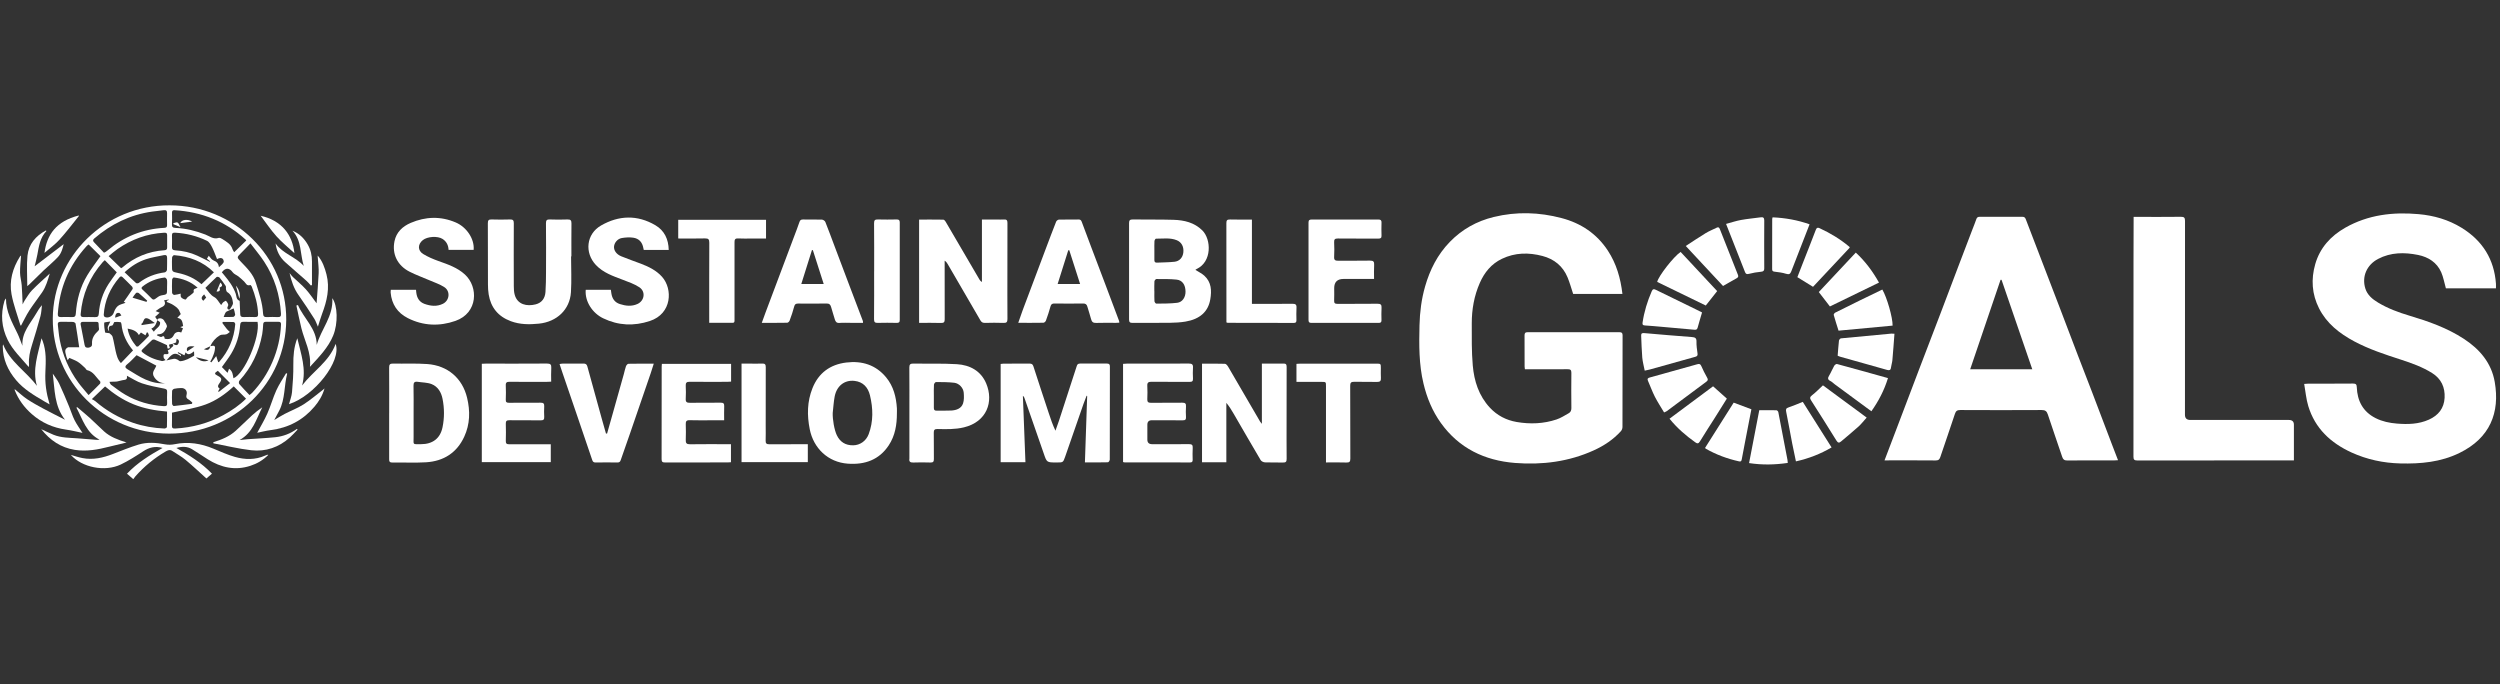 <svg width="515" height="141" viewBox="0 0 515 141" fill="none" xmlns="http://www.w3.org/2000/svg">
<rect x="0" y="0" width="515" height="141" fill="#333333" stroke="none"/>
<g clip-path="url(#clip0_2805_3754)">
<path d="M314.13 76.076C314.102 75.829 314.068 75.675 314.068 75.521C314.068 73.374 314.074 71.228 314.057 69.081C314.057 68.615 314.209 68.433 314.696 68.433C321.002 68.444 327.302 68.444 333.607 68.433C334.084 68.433 334.252 68.593 334.252 69.07C334.241 75.373 334.252 81.676 334.229 87.978C334.229 88.264 334.095 88.615 333.899 88.829C332.346 90.542 330.446 91.805 328.339 92.766C323.176 95.115 317.7 95.807 312.101 95.368C305.807 94.874 300.549 92.321 296.839 87.16C295.062 84.69 293.935 81.939 293.235 79.002C292.287 75.049 292.321 71.041 292.416 67.022C292.484 64.294 292.82 61.609 293.577 58.985C294.557 55.565 296.132 52.446 298.66 49.838C301.166 47.258 304.192 45.556 307.712 44.7C312.392 43.558 317.061 43.706 321.686 44.925C325.699 45.979 328.944 48.164 331.214 51.623C332.985 54.324 333.843 57.321 334.218 60.544H324.068C323.687 59.402 323.373 58.238 322.913 57.129C321.949 54.829 320.183 53.368 317.734 52.726C314.898 51.985 312.101 52.023 309.411 53.308C307.208 54.357 305.79 56.125 304.843 58.277C303.671 60.934 303.184 63.739 303.184 66.611C303.184 69.504 303.139 72.414 303.391 75.296C303.671 78.491 304.624 81.511 306.911 83.976C308.407 85.585 310.274 86.556 312.437 86.93C315.212 87.407 317.981 87.303 320.66 86.403C321.545 86.106 322.353 85.574 323.176 85.112C323.558 84.898 323.703 84.541 323.703 84.075C323.681 81.654 323.67 79.233 323.703 76.811C323.715 76.18 323.479 76.054 322.891 76.059C320.251 76.087 317.616 76.07 314.976 76.07C314.724 76.07 314.472 76.07 314.141 76.07L314.13 76.076Z" fill="white"/>
<path d="M514.171 59.397H503.853C503.522 58.233 503.337 57.097 502.883 56.07C501.992 54.061 500.237 52.946 498.124 52.518C495.316 51.952 492.508 51.958 489.879 53.341C487.548 54.571 486.5 56.976 487.256 59.424C487.671 60.77 488.708 61.626 489.879 62.329C491.875 63.531 494.05 64.344 496.28 65.008C500.232 66.183 504.099 67.544 507.563 69.806C510.859 71.958 513.241 74.797 513.914 78.673C515.018 85.008 512.944 90.235 506.638 93.315C502.799 95.192 498.668 95.577 494.448 95.467C490.956 95.379 487.609 94.665 484.437 93.222C480.099 91.245 476.887 88.226 475.503 83.647C475.066 82.203 474.942 80.671 474.662 79.09C475.099 79.063 475.329 79.03 475.553 79.03C478.613 79.03 481.668 79.041 484.728 79.013C485.311 79.013 485.474 79.189 485.496 79.743C485.608 82.56 486.735 84.811 489.397 86.145C490.765 86.831 492.25 87.138 493.769 87.259C496.017 87.441 498.242 87.391 500.35 86.447C502.323 85.563 503.472 84.086 503.589 81.956C503.701 79.804 502.911 78.03 500.994 76.834C499.016 75.598 496.83 74.813 494.621 74.094C491.326 73.029 488.03 71.953 484.975 70.322C481.943 68.703 479.297 66.633 477.728 63.531C476.243 60.605 476.046 57.519 476.943 54.401C477.907 51.052 480.11 48.62 483.142 46.896C487.828 44.244 492.917 43.64 498.214 44.112C501.398 44.392 504.391 45.26 507.098 46.929C511.431 49.597 513.807 53.446 514.166 58.458C514.188 58.749 514.166 59.04 514.166 59.38L514.171 59.397Z" fill="white"/>
<path d="M388.206 94.847C389.187 92.272 390.111 89.845 391.036 87.413C392.454 83.68 393.867 79.941 395.29 76.208C396.826 72.178 398.379 68.154 399.914 64.118C401.108 60.984 402.285 57.843 403.479 54.708C404.421 52.232 405.368 49.762 406.31 47.286C406.579 46.583 406.87 45.886 407.111 45.178C407.229 44.826 407.397 44.661 407.801 44.661C410.743 44.672 413.686 44.672 416.623 44.661C417.032 44.661 417.189 44.837 417.318 45.178C418.108 47.269 418.921 49.356 419.722 51.442C421.269 55.471 422.816 59.496 424.358 63.526C425.58 66.721 426.79 69.927 428.012 73.122C428.993 75.681 429.991 78.228 430.972 80.792C432.339 84.371 433.696 87.962 435.058 91.542C435.461 92.601 435.87 93.661 436.313 94.803C435.966 94.819 435.741 94.841 435.517 94.841C432.294 94.841 429.072 94.825 425.854 94.858C425.243 94.863 424.991 94.644 424.817 94.127C423.836 91.207 422.816 88.302 421.852 85.376C421.634 84.706 421.32 84.459 420.569 84.465C414.992 84.498 409.409 84.492 403.832 84.465C403.182 84.465 402.913 84.651 402.711 85.266C401.742 88.237 400.694 91.179 399.707 94.144C399.539 94.649 399.326 94.858 398.737 94.852C395.492 94.819 392.247 94.836 389.002 94.836H388.206V94.847ZM418.646 76.059C416.516 69.856 414.42 63.745 412.318 57.64C412.251 57.64 412.184 57.64 412.117 57.64C410.037 63.756 407.963 69.872 405.861 76.065H418.646V76.059Z" fill="white"/>
<path d="M34.941 42.3C48.258 42.3 59.031 52.825 58.964 65.891C58.896 78.881 48.303 89.34 34.834 89.323C21.427 89.307 10.772 78.596 10.873 65.584C10.974 52.896 21.606 42.229 34.941 42.3ZM35.507 70.833C35.271 70.888 35.042 70.942 34.834 70.986C34.745 71.299 35.383 71.832 34.515 71.788C34.464 71.502 34.419 71.233 34.397 71.096C33.495 70.69 32.682 70.305 31.852 69.965C31.707 69.905 31.432 69.949 31.326 70.047C30.653 70.673 30.014 71.332 29.352 71.969C29.084 72.227 29.095 72.37 29.397 72.611C30.563 73.539 31.903 74.088 33.36 74.374C33.556 74.412 33.797 74.264 34.105 74.181C33.915 73.945 33.752 73.841 33.73 73.709C33.674 73.391 33.568 72.88 34.083 72.946C34.958 73.056 34.722 72.611 34.554 72.183C34.739 72.084 34.89 72.024 35.014 71.925C35.154 71.81 35.255 71.64 35.4 71.535C35.714 71.327 35.815 71.113 35.507 70.827C35.596 70.849 35.703 70.855 35.776 70.898C36.123 71.129 36.51 71.222 36.729 70.816C36.925 70.443 36.975 69.987 36.37 69.789C36.336 70.091 36.303 70.393 36.28 70.547C35.933 70.679 35.72 70.756 35.512 70.833H35.507ZM43.303 71.316C44.256 71.096 44.413 71.217 44.234 72.222C44.144 72.732 43.925 73.221 43.729 73.709C43.623 73.984 43.455 74.231 43.309 74.495C43.382 74.544 43.455 74.593 43.533 74.648C43.836 74.258 44.138 73.874 44.542 73.353C44.705 73.852 44.822 74.225 44.951 74.621C45.013 74.593 45.119 74.582 45.17 74.522C47.12 72.287 48.23 69.707 48.46 66.775C48.471 66.633 48.275 66.347 48.163 66.342C47.412 66.303 46.661 66.32 45.904 66.32C45.87 66.391 45.831 66.457 45.797 66.528C46.111 66.951 46.414 67.385 46.745 67.791C46.919 68.011 47.148 68.186 47.35 68.384C47.103 68.554 46.874 68.796 46.599 68.873C46.179 68.988 45.652 68.862 45.31 69.065C44.413 69.597 43.74 70.377 43.309 71.332C42.894 71.524 42.485 71.716 42.003 71.942C42.844 72.238 43.186 72.046 43.292 71.316H43.303ZM32.418 65.941C32.183 66.622 31.992 67.335 31.174 67.698C31.359 67.923 31.505 68.104 31.695 68.335C32.121 67.588 33.114 67.319 32.973 66.358C32.766 66.215 32.587 66.084 32.402 65.952C32.435 65.87 32.447 65.749 32.508 65.705C32.996 65.386 33.702 65.666 33.904 66.221C33.96 66.375 34.128 66.484 34.19 66.633C34.285 66.858 34.447 67.149 34.375 67.33C34.033 68.153 33.596 68.927 32.48 68.862C32.458 68.862 32.43 68.922 32.306 69.076C32.66 69.202 33.091 69.504 33.27 69.4C33.853 69.043 33.864 69.411 33.932 69.789C34.061 69.806 34.173 69.817 34.291 69.833C35.015 69.921 35.527 69.636 35.826 68.977C36.078 68.422 36.773 68.225 37.328 68.51C37.446 68.225 37.569 67.934 37.693 67.632C37.497 67.544 37.34 67.473 37.143 67.385C37.379 67.297 37.553 67.231 37.726 67.171C37.581 66.435 37.603 65.644 36.527 65.48C36.785 65.2 37.003 64.958 37.239 64.7C37.166 64.541 37.071 64.387 37.014 64.217C36.79 63.52 36.191 63.163 35.636 62.795C35.266 62.548 34.817 62.416 34.408 62.224C34.369 62.202 34.363 62.109 34.33 61.999C34.481 61.928 34.627 61.867 34.767 61.801C34.756 61.768 34.75 61.735 34.739 61.697C34.431 61.752 34.117 61.812 33.797 61.867C34.178 62.532 33.971 62.993 33.287 63.284C32.884 63.459 32.536 63.767 32.06 64.085C32.447 64.239 32.62 64.31 32.895 64.42C32.525 64.755 32.245 65.007 31.959 65.271C32.11 65.485 32.267 65.71 32.418 65.941ZM21.427 52.067C21.489 52.029 21.55 51.99 21.612 51.958C21.657 51.947 21.707 51.941 21.741 51.914C21.87 51.82 22.004 51.721 22.128 51.617C25.496 48.762 29.397 47.17 33.859 46.934C34.291 46.912 34.425 46.742 34.419 46.347C34.408 45.551 34.397 44.749 34.419 43.947C34.442 43.377 34.19 43.228 33.651 43.311C32.895 43.426 32.121 43.475 31.365 43.585C26.808 44.227 22.873 46.165 19.432 49.119C19.123 49.388 19.079 49.608 19.376 49.91C20.065 50.618 20.738 51.343 21.416 52.056L21.427 52.067ZM18.916 82.214C19.185 82.373 19.432 82.472 19.622 82.636C21.92 84.618 24.504 86.112 27.396 87.094C29.504 87.808 31.673 88.192 33.898 88.275C34.066 88.28 34.386 88.082 34.386 87.973C34.425 86.913 34.408 85.853 34.408 84.783C31.964 84.58 29.689 84.168 27.509 83.284C25.311 82.395 23.394 81.099 21.646 79.606C20.76 80.451 19.936 81.242 18.916 82.219V82.214ZM51.391 81.379C51.688 81.138 51.84 81.033 51.963 80.901C53.717 79.024 55.107 76.905 56.116 74.56C57.17 72.106 57.775 69.548 57.888 66.88C57.904 66.479 57.809 66.281 57.366 66.292C56.503 66.309 55.64 66.309 54.777 66.292C54.39 66.287 54.239 66.43 54.216 66.803C54.171 67.484 54.138 68.17 54.014 68.84C53.353 72.458 51.834 75.675 49.312 78.431C49.188 78.563 49.172 78.969 49.284 79.101C49.951 79.88 50.674 80.616 51.391 81.374V81.379ZM51.593 50.129C50.848 50.903 50.27 51.524 49.665 52.117C48.757 53.017 48.757 53.001 49.631 53.923C50.864 55.224 52.148 56.426 52.714 58.271C53.359 60.346 54.071 62.389 54.188 64.563C54.222 65.172 54.44 65.353 55.029 65.32C55.752 65.282 56.475 65.287 57.198 65.32C57.753 65.342 57.916 65.15 57.882 64.601C57.652 60.747 56.548 57.162 54.424 53.912C53.605 52.655 52.624 51.502 51.587 50.129H51.593ZM18.271 50.365C18.176 50.426 18.109 50.459 18.058 50.503C17.969 50.58 17.885 50.656 17.806 50.739C14.202 54.714 12.246 59.358 11.91 64.662C11.882 65.15 12.056 65.326 12.538 65.315C13.306 65.299 14.079 65.282 14.847 65.32C15.435 65.353 15.581 65.106 15.62 64.568C15.811 61.785 16.523 59.122 17.974 56.712C18.793 55.345 19.785 54.077 20.693 52.77C19.931 52.012 19.118 51.205 18.271 50.371V50.365ZM35.428 85.008C35.428 85.793 35.451 86.727 35.417 87.66C35.4 88.198 35.613 88.302 36.123 88.275C39.643 88.077 42.956 87.182 46.038 85.497C47.748 84.563 49.34 83.471 50.685 82.131C49.833 81.275 49.004 80.451 48.152 79.595C46.431 81.181 44.514 82.537 42.35 83.328C40.181 84.124 37.839 84.448 35.434 85.008H35.428ZM50.724 49.542C50.663 49.449 50.646 49.405 50.612 49.372C46.481 45.605 41.566 43.645 35.95 43.3C35.535 43.272 35.428 43.481 35.434 43.838C35.445 44.612 35.473 45.391 35.423 46.165C35.383 46.764 35.602 46.934 36.207 46.956C38.315 47.044 40.333 47.554 42.3 48.312C43.174 48.647 43.959 49.366 45.047 49.009C45.243 48.943 45.562 49.081 45.764 49.218C46.627 49.783 47.586 50.267 47.905 51.359C47.967 51.562 48.118 51.738 48.247 51.958C49.105 51.123 49.9 50.343 50.724 49.542ZM16.315 71.546C16.069 69.888 15.839 68.269 15.564 66.66C15.542 66.512 15.217 66.32 15.026 66.314C14.191 66.276 13.35 66.314 12.51 66.292C12.056 66.281 11.859 66.457 11.915 66.902C12.044 67.939 12.112 68.993 12.308 70.02C12.919 73.215 14.191 76.153 16.125 78.799C16.764 79.677 17.504 80.484 18.249 81.385C19.118 80.528 19.88 79.798 20.609 79.035C20.698 78.942 20.698 78.618 20.609 78.53C19.768 77.717 19.258 76.537 17.935 76.246C17.778 76.213 17.683 75.933 17.532 75.801C17.05 75.373 16.59 74.895 16.046 74.549C15.519 74.215 14.903 74.011 14.286 73.726C14.185 73.863 14.073 74.017 13.944 74.204C13.849 73.94 13.743 73.715 13.675 73.473C13.294 72.156 13.367 71.914 14.017 71.541H16.31L16.315 71.546ZM24.941 55.252C25.031 55.202 25.121 55.169 25.188 55.109C27.688 52.979 30.58 51.754 33.904 51.546C34.291 51.518 34.431 51.343 34.431 50.98C34.419 50.135 34.419 49.295 34.431 48.449C34.436 48.01 34.212 47.917 33.814 47.939C30.283 48.136 27.099 49.3 24.224 51.293C23.591 51.732 23.019 52.248 22.38 52.765C23.294 53.648 24.112 54.444 24.947 55.252H24.941ZM21.595 53.594C21.422 53.753 21.287 53.852 21.186 53.972C18.456 57.074 16.943 60.665 16.612 64.744C16.579 65.183 16.786 65.315 17.184 65.315C17.974 65.315 18.77 65.293 19.561 65.326C20.121 65.348 20.317 65.161 20.357 64.596C20.508 62.405 21.169 60.352 22.369 58.491C22.912 57.651 23.523 56.855 24.056 56.103C23.243 55.274 22.442 54.461 21.595 53.599V53.594ZM53.062 66.298C52.131 66.298 51.178 66.331 50.231 66.287C49.676 66.265 49.502 66.468 49.469 66.978C49.329 69.081 48.706 71.052 47.625 72.864C47.064 73.797 46.38 74.659 45.708 75.614C46.067 75.977 46.437 76.356 46.879 76.806C47.003 76.454 47.075 76.251 47.182 75.96C47.944 76.465 47.955 77.228 48.09 77.926C50.337 77.075 53.639 69.4 53.056 66.298H53.062ZM26.141 77.41C26.197 77.805 26.219 78.189 25.614 78.261C25.104 78.316 24.611 78.502 24.101 78.59C23.809 78.639 23.506 78.618 23.215 78.629C22.991 78.639 22.772 78.65 22.548 78.662C22.655 78.865 22.705 79.134 22.868 79.254C23.832 79.963 24.779 80.709 25.816 81.308C28.254 82.73 30.916 83.493 33.758 83.668C34.313 83.701 34.447 83.504 34.431 83.015C34.403 82.263 34.397 81.505 34.431 80.753C34.453 80.248 34.246 80.133 33.764 80.04C32.245 79.737 30.703 79.452 29.24 78.963C28.164 78.607 27.189 77.948 26.141 77.404V77.41ZM43.006 52.677C43.292 52.979 43.556 53.478 43.953 53.632C44.637 53.895 45.013 54.269 45.097 55.054C45.512 54.67 46.139 54.209 46.095 53.824C45.994 52.99 45.265 53.061 44.71 53.38C44.351 52.507 44.082 51.7 43.696 50.947C43.438 50.448 43.107 49.833 42.636 49.608C40.579 48.609 38.371 48.059 36.062 47.933C35.624 47.911 35.411 48.021 35.423 48.493C35.445 49.267 35.451 50.047 35.423 50.821C35.4 51.337 35.574 51.54 36.123 51.573C37.693 51.661 39.206 52.007 40.635 52.666C41.504 53.066 42.356 53.511 43.219 53.934C43.242 53.901 43.27 53.868 43.292 53.835C43.034 53.627 42.782 53.418 42.625 53.292C42.748 53.094 42.866 52.913 43.006 52.693V52.677ZM45.697 56.092C45.865 56.295 46.011 56.47 46.156 56.646C47.143 57.827 48.056 59.045 48.561 60.522C48.729 61.027 48.645 61.691 49.329 61.955C49.39 61.977 49.379 62.208 49.385 62.339C49.424 63.13 49.469 63.92 49.486 64.711C49.497 65.194 49.738 65.326 50.197 65.315C50.965 65.287 51.739 65.287 52.507 65.315C53.017 65.332 53.191 65.172 53.168 64.645C53.084 62.685 52.574 60.83 51.851 59.018C51.8 58.892 51.604 58.694 51.554 58.71C50.82 58.99 50.657 58.343 50.304 58.002C49.928 57.645 49.553 57.283 49.144 56.965C48.757 56.657 48.219 56.481 47.95 56.108C47.266 55.147 46.465 55.081 45.702 56.092H45.697ZM25.67 56.086C26.494 56.871 27.245 57.607 28.03 58.31C28.131 58.397 28.473 58.376 28.596 58.277C30.171 57.058 31.959 56.366 33.943 56.108C34.122 56.086 34.386 55.784 34.397 55.603C34.447 54.785 34.408 53.961 34.425 53.138C34.436 52.649 34.223 52.457 33.741 52.561C32.519 52.831 31.264 53.006 30.081 53.396C28.461 53.928 27.032 54.823 25.67 56.086ZM44.066 56.097C41.773 53.841 38.982 52.819 35.854 52.561C35.725 52.55 35.468 52.858 35.451 53.034C35.4 53.599 35.428 54.17 35.428 54.741C35.428 55.943 35.423 55.976 36.611 56.218C38.444 56.597 40.097 57.316 41.51 58.546C42.384 57.711 43.225 56.904 44.066 56.097ZM25.502 62.169C26.119 61.285 26.735 60.423 27.318 59.534C27.385 59.43 27.307 59.144 27.2 59.029C26.578 58.381 25.928 57.761 25.289 57.129C25.042 56.888 24.846 56.866 24.599 57.151C22.688 59.38 21.55 61.917 21.371 64.837C21.365 64.975 21.427 65.178 21.528 65.249C22.139 65.666 23.181 65.172 23.411 64.481C23.585 63.964 23.854 63.404 24.258 63.053C24.644 62.713 25.25 62.625 25.76 62.416C25.788 62.405 25.805 62.356 25.833 62.317C25.726 62.273 25.625 62.23 25.502 62.18V62.169ZM27.402 72.183C26.096 70.635 25.222 68.845 25.02 66.764C25.009 66.622 24.908 66.38 24.829 66.369C24.42 66.314 23.994 66.281 23.585 66.336C23.467 66.353 23.4 66.682 23.294 66.858C23.238 66.946 23.142 67.072 23.058 67.072C22.324 67.11 22.346 67.599 22.492 68.258C21.803 67.445 22.453 66.957 22.722 66.237C22.217 66.325 21.472 66.38 21.466 66.468C21.433 67.138 21.522 67.819 21.651 68.477C21.668 68.565 22.128 68.571 22.531 68.636C22.677 68.79 23.092 69.032 23.187 69.361C23.462 70.328 23.585 71.332 23.82 72.315C24.028 73.177 24.213 74.061 24.908 74.796C25.76 73.901 26.561 73.061 27.408 72.183H27.402ZM28.142 73.166C27.553 73.742 26.931 74.456 26.203 75.038C25.648 75.488 25.776 75.774 26.259 76.065C27.486 76.795 28.68 77.613 29.98 78.184C31.281 78.749 32.693 79.106 34.184 78.919C33.13 78.991 32.379 78.579 31.791 77.723C31.073 76.674 32.02 76.026 32.194 75.318C30.883 74.621 29.543 73.912 28.136 73.171L28.142 73.166ZM45.568 62.834C45.708 62.636 45.809 62.422 45.966 62.284C46.139 62.136 46.526 61.928 46.554 61.961C46.756 62.191 46.947 62.466 47.014 62.757C47.059 62.943 46.862 63.179 46.829 63.399C46.812 63.503 46.896 63.673 46.986 63.734C47.075 63.789 47.316 63.783 47.35 63.728C47.597 63.284 48.045 62.795 47.989 62.372C47.883 61.543 47.664 60.665 46.801 60.16C46.655 60.072 46.593 59.797 46.554 59.6C46.504 59.375 46.605 59.078 46.492 58.908C46.111 58.31 45.691 57.733 45.237 57.19C45.125 57.058 44.716 56.97 44.626 57.058C43.836 57.777 43.085 58.546 42.306 59.309C42.939 60.006 43.303 60.764 44.155 61.208C44.716 61.499 45.041 62.213 45.556 62.839L45.568 62.834ZM34.419 58.99C34.419 58.535 34.464 58.074 34.397 57.629C34.369 57.448 34.072 57.151 33.932 57.168C32.239 57.371 30.703 57.958 29.364 59.023C29.044 59.281 29.128 59.441 29.375 59.671C30.008 60.27 30.647 60.862 31.241 61.494C31.516 61.785 31.707 61.763 32.004 61.554C32.39 61.285 32.783 60.934 33.22 60.857C34.408 60.648 34.414 60.698 34.414 59.534C34.414 59.353 34.414 59.172 34.414 58.985L34.419 58.99ZM40.708 59.265C39.262 57.975 37.609 57.382 35.804 57.157C35.703 57.146 35.456 57.437 35.451 57.596C35.417 58.507 35.411 59.419 35.451 60.33C35.456 60.489 35.748 60.769 35.888 60.758C36.336 60.725 36.779 60.588 37.216 60.489C37.239 60.709 37.166 61.066 37.312 61.241C37.519 61.483 37.878 61.648 38.197 61.714C38.309 61.735 38.494 61.368 38.668 61.208C38.803 61.082 38.982 61.016 39.122 60.895C39.413 60.637 39.968 60.291 39.918 60.105C39.739 59.435 40.277 59.506 40.697 59.27L40.708 59.265ZM18.456 66.298C18.014 66.298 17.571 66.303 17.128 66.298C16.741 66.292 16.54 66.462 16.612 66.836C16.876 68.241 17.167 69.641 17.425 71.052C17.515 71.552 17.79 71.683 18.26 71.612C18.726 71.541 19 71.288 18.961 70.838C18.866 69.68 19.454 68.856 20.261 68.12C20.345 68.044 20.407 67.89 20.396 67.78C20.172 66.155 20.721 66.303 18.882 66.298C18.742 66.298 18.602 66.298 18.462 66.298H18.456ZM39.554 83.196C39.57 83.103 39.593 83.01 39.61 82.916C39.341 82.697 39.094 82.422 38.791 82.263C38.365 82.043 38.321 81.741 38.427 81.357C38.657 80.523 38.152 79.891 37.267 79.935C36.801 79.957 36.331 79.985 35.882 80.089C35.703 80.127 35.456 80.374 35.451 80.534C35.406 81.423 35.411 82.312 35.451 83.202C35.456 83.361 35.692 83.652 35.798 83.641C37.054 83.515 38.309 83.344 39.559 83.191L39.554 83.196ZM26.287 67.687C26.528 69.18 27.228 70.294 28.069 71.332C28.131 71.403 28.411 71.42 28.478 71.354C29.218 70.662 29.952 69.965 30.642 69.224C30.731 69.131 30.563 68.79 30.49 68.571C30.474 68.516 30.35 68.494 30.261 68.45C30.16 68.664 30.081 68.84 29.963 69.081C29.627 68.873 29.347 68.691 29.033 68.499C28.882 68.68 28.753 68.845 28.607 69.021C28.114 68.131 27.296 67.901 26.287 67.687ZM37.278 73.127C37.278 73.221 37.278 73.32 37.278 73.413C35.809 72.189 35.142 73.325 34.291 74.253C34.873 74.121 35.355 73.978 35.849 73.907C36.062 73.88 36.303 73.973 36.51 74.061C36.74 74.154 36.953 74.429 37.16 74.412C38.197 74.324 39.072 73.786 39.952 73.303C40.064 73.243 39.968 72.826 39.968 72.375C39.313 72.875 38.808 73.298 38.231 72.589C38.13 72.847 38.063 73.018 37.99 73.199C37.536 72.968 37.115 72.754 36.695 72.54C36.667 72.6 36.633 72.655 36.605 72.716C36.835 72.853 37.059 72.996 37.289 73.133L37.278 73.127ZM47.395 78.914C46.487 78.003 45.68 77.19 44.878 76.383C44.122 76.855 44.116 77.036 44.85 77.41C45.702 77.849 45.786 78.145 45.192 78.963C44.901 79.364 44.733 79.71 45.248 80.045C45.125 80.265 45.03 80.44 44.934 80.616C44.979 80.654 45.024 80.687 45.069 80.726C45.842 80.127 46.616 79.523 47.401 78.914H47.395ZM46.067 65.299C46.745 65.299 47.417 65.326 48.079 65.277C48.219 65.266 48.46 64.947 48.443 64.793C48.387 64.332 48.224 63.888 48.129 63.531C47.698 63.723 47.193 63.931 46.706 64.168C46.577 64.228 46.47 64.371 46.403 64.502C46.291 64.717 46.212 64.947 46.072 65.304L46.067 65.299ZM30.177 62.186C30.221 62.103 30.266 62.015 30.317 61.933C29.745 61.411 29.184 60.868 28.585 60.374C28.467 60.275 28.114 60.259 28.03 60.346C27.744 60.648 27.525 61.016 27.307 61.324C28.321 61.631 29.246 61.906 30.177 62.186ZM31.903 66.556C31.247 66.133 30.815 65.672 30.3 65.562C29.481 65.386 29.666 66.451 29.134 66.71C29.123 66.715 29.145 66.786 29.168 66.973C30.031 66.841 30.883 66.71 31.903 66.55V66.556ZM42.956 74.209C42.132 74.011 41.308 73.808 40.361 73.583C41.05 74.368 42.138 74.676 42.956 74.209ZM23.72 65.447C24.241 65.26 24.622 65.123 25.003 64.991C24.857 64.81 24.74 64.508 24.572 64.475C24.061 64.376 23.747 64.618 23.725 65.452L23.72 65.447ZM38.556 72.37C39.06 72.035 39.503 71.744 40.064 71.376C38.786 71.195 38.292 71.541 38.556 72.37ZM42.048 60.643C41.414 61.225 41.398 61.543 41.885 61.961C42.076 61.746 42.261 61.538 42.474 61.296C42.35 61.11 42.221 60.906 42.053 60.643H42.048Z" fill="white"/>
<path d="M439.519 44.678C439.861 44.678 440.113 44.678 440.366 44.678C443.331 44.678 446.296 44.7 449.261 44.661C449.95 44.65 450.113 44.864 450.113 45.512C450.096 58.82 450.101 72.134 450.101 85.442C450.101 86.155 450.468 86.512 451.2 86.512C457.971 86.512 464.736 86.512 471.507 86.512C472.198 86.512 472.544 86.838 472.544 87.49C472.544 89.658 472.544 91.827 472.544 93.995V94.841C472.23 94.841 471.983 94.841 471.737 94.841C461.255 94.841 450.774 94.835 440.298 94.857C439.631 94.857 439.491 94.654 439.491 94.045C439.508 80.709 439.502 67.379 439.502 54.044C439.502 51.189 439.519 48.334 439.525 45.485C439.525 45.243 439.525 44.996 439.525 44.666L439.519 44.678Z" fill="white"/>
<path d="M223.492 95.263C223.649 90.619 223.806 86.095 223.958 81.571C223.918 81.555 223.879 81.538 223.84 81.522C223.632 82.071 223.403 82.614 223.212 83.169C221.945 86.809 220.69 90.454 219.418 94.094C219.003 95.274 218.992 95.269 217.708 95.269H217.641C215.617 95.269 215.64 95.263 215.001 93.391C213.695 89.576 212.355 85.771 211.027 81.961C210.971 81.802 210.887 81.653 210.713 81.533C210.887 86.067 211.061 90.608 211.24 95.209H206.134V74.977C206.336 74.955 206.515 74.912 206.694 74.912C208.493 74.912 210.287 74.912 212.086 74.9C212.523 74.9 212.742 75.027 212.882 75.466C213.913 78.678 214.978 81.879 216.038 85.085C216.436 86.293 216.839 87.495 217.422 88.725C217.658 88.06 217.91 87.401 218.128 86.732C219.126 83.674 220.118 80.616 221.11 77.558C221.346 76.838 221.592 76.13 221.811 75.406C221.917 75.043 222.102 74.895 222.5 74.895C224.344 74.912 226.188 74.912 228.032 74.895C228.486 74.895 228.638 75.054 228.638 75.499C228.627 81.889 228.638 88.285 228.615 94.676C228.615 94.868 228.374 95.23 228.24 95.23C226.726 95.269 225.219 95.258 223.492 95.258V95.263Z" fill="white"/>
<path d="M189.335 45.232C191.022 45.232 192.675 45.221 194.323 45.249C194.486 45.249 194.693 45.48 194.794 45.655C197.12 49.624 199.441 53.594 201.761 57.569C201.873 57.755 201.997 57.937 202.277 58.079V45.221C203.336 45.221 204.306 45.221 205.275 45.221C205.791 45.221 206.307 45.254 206.817 45.216C207.383 45.172 207.534 45.397 207.534 45.924C207.517 49.141 207.523 52.364 207.523 55.581C207.523 58.958 207.506 62.34 207.534 65.716C207.534 66.347 207.344 66.545 206.699 66.518C205.438 66.468 204.177 66.485 202.921 66.518C202.467 66.529 202.193 66.391 201.969 66.007C199.727 62.126 197.468 58.249 195.209 54.373C195.074 54.137 194.917 53.912 194.598 53.698V54.379C194.598 58.167 194.587 61.961 194.609 65.749C194.609 66.336 194.475 66.545 193.836 66.529C192.35 66.479 190.859 66.512 189.335 66.512V45.232Z" fill="white"/>
<path d="M246.248 55.597C246.892 56.009 247.559 56.311 248.075 56.778C249.566 58.123 249.622 59.885 249.319 61.664C248.893 64.206 247.161 65.754 244.208 66.248C243.159 66.424 242.078 66.479 241.007 66.495C238.44 66.528 235.873 66.495 233.306 66.517C232.745 66.522 232.588 66.341 232.588 65.814C232.6 59.193 232.605 52.572 232.588 45.951C232.588 45.386 232.762 45.204 233.345 45.21C236.148 45.248 238.95 45.199 241.747 45.281C243.95 45.347 246.035 45.836 247.677 47.461C249.532 49.3 249.706 53.95 246.483 55.422C246.405 55.46 246.337 55.526 246.248 55.597ZM237.801 60C237.801 60.681 237.773 61.367 237.818 62.048C237.829 62.229 238.065 62.548 238.188 62.548C239.628 62.531 241.074 62.548 242.498 62.377C243.591 62.246 244.236 61.224 244.219 60.05C244.202 58.688 243.58 57.733 242.392 57.601C241.013 57.453 239.611 57.486 238.216 57.48C238.076 57.48 237.824 57.777 237.812 57.947C237.767 58.628 237.795 59.314 237.79 59.995L237.801 60ZM237.801 51.573C237.801 52.232 237.812 52.896 237.801 53.555C237.795 53.917 237.924 54.12 238.322 54.104C239.527 54.049 240.738 54.049 241.938 53.923C242.997 53.813 243.658 53.033 243.77 51.985C243.894 50.799 243.384 49.876 242.403 49.481C241.013 48.927 239.555 49.179 238.121 49.168C238.02 49.168 237.829 49.487 237.818 49.662C237.779 50.299 237.801 50.936 237.801 51.573Z" fill="white"/>
<path d="M247.622 74.917C249.23 74.917 250.789 74.889 252.347 74.944C252.577 74.95 252.857 75.301 253.003 75.554C255.211 79.326 257.402 83.103 259.6 86.88C259.656 86.973 259.734 87.05 259.947 87.314V74.9C260.838 74.9 261.629 74.9 262.413 74.9C263.069 74.9 263.719 74.922 264.375 74.895C264.896 74.873 265.048 75.071 265.048 75.576C265.031 79.227 265.036 82.883 265.036 86.534C265.036 89.208 265.02 91.876 265.048 94.55C265.053 95.132 264.863 95.296 264.291 95.28C263.052 95.247 261.814 95.302 260.581 95.247C260.272 95.236 259.841 95.027 259.695 94.78C257.817 91.612 255.984 88.417 254.135 85.233C253.692 84.47 253.238 83.718 252.627 82.993V95.225H247.616V74.917H247.622Z" fill="white"/>
<path d="M117.642 52.814C117.642 55.279 117.771 57.75 117.614 60.204C117.384 63.794 114.694 66.298 111.023 66.671C109.05 66.874 107.122 66.869 105.238 66.171C102.604 65.194 101.102 63.328 100.665 60.632C100.558 59.962 100.519 59.27 100.519 58.59C100.508 54.39 100.524 50.19 100.496 45.99C100.496 45.391 100.653 45.188 101.276 45.21C102.537 45.249 103.798 45.254 105.053 45.21C105.675 45.188 105.844 45.391 105.844 45.99C105.821 50.305 105.827 54.615 105.844 58.93C105.844 59.539 105.872 60.176 106.04 60.758C106.617 62.762 108.545 63.152 110.333 62.702C111.639 62.372 112.284 61.411 112.368 60.143C112.457 58.804 112.474 57.453 112.48 56.108C112.497 52.732 112.502 49.35 112.469 45.973C112.469 45.358 112.659 45.188 113.265 45.21C114.475 45.254 115.692 45.26 116.902 45.21C117.575 45.183 117.726 45.435 117.721 46.039C117.693 48.301 117.709 50.557 117.709 52.819C117.687 52.819 117.67 52.819 117.648 52.819L117.642 52.814Z" fill="white"/>
<path d="M80.173 85.101C80.173 81.977 80.19 78.848 80.162 75.724C80.162 75.12 80.302 74.879 80.969 74.895C83.323 74.95 85.688 74.824 88.031 74.994C92.218 75.302 95.25 77.904 96.22 81.939C96.876 84.657 96.831 87.385 95.631 89.971C94.112 93.254 91.411 95.005 87.773 95.231C85.447 95.373 83.11 95.247 80.778 95.275C80.178 95.28 80.167 94.973 80.167 94.544C80.178 91.393 80.167 88.247 80.167 85.096L80.173 85.101ZM85.201 85.09C85.201 86.732 85.184 88.373 85.201 90.015C85.217 91.689 84.892 91.497 86.708 91.503C89.129 91.508 90.699 90.306 91.164 88.006C91.562 86.068 91.551 84.102 91.164 82.159C90.901 80.83 90.228 79.65 88.917 79.128C88.042 78.782 87.016 78.804 86.058 78.656C85.402 78.557 85.161 78.793 85.184 79.474C85.228 81.341 85.201 83.213 85.201 85.085V85.09Z" fill="white"/>
<path d="M230.593 66.468C230.324 66.485 230.1 66.507 229.876 66.507C228.519 66.507 227.168 66.474 225.812 66.523C225.162 66.55 224.904 66.293 224.758 65.722C224.54 64.86 224.237 64.02 223.996 63.163C223.867 62.708 223.632 62.51 223.11 62.521C221.149 62.554 219.187 62.548 217.225 62.521C216.749 62.521 216.53 62.653 216.401 63.13C216.138 64.118 215.802 65.096 215.454 66.062C215.387 66.243 215.123 66.479 214.95 66.485C213.274 66.518 211.592 66.501 209.759 66.501C210.085 65.573 210.359 64.744 210.662 63.926C212.27 59.633 213.885 55.34 215.505 51.046C216.183 49.251 216.855 47.456 217.562 45.672C217.634 45.48 217.926 45.249 218.122 45.243C219.473 45.205 220.829 45.243 222.186 45.216C222.707 45.205 222.791 45.567 222.914 45.897C223.531 47.516 224.125 49.141 224.736 50.761C225.722 53.369 226.714 55.971 227.695 58.573C228.637 61.071 229.579 63.569 230.515 66.073C230.554 66.172 230.554 66.287 230.582 66.463L230.593 66.468ZM217.875 58.502H222.5C221.737 56.125 221.003 53.835 220.269 51.541C220.202 51.546 220.134 51.557 220.061 51.562C219.344 53.846 218.621 56.13 217.875 58.502Z" fill="white"/>
<path d="M156.927 66.507C157.23 65.666 157.477 64.969 157.74 64.272C159.668 59.15 161.596 54.028 163.519 48.9C163.911 47.851 164.326 46.813 164.679 45.754C164.808 45.359 164.993 45.21 165.408 45.216C166.714 45.238 168.02 45.199 169.326 45.243C169.572 45.254 169.931 45.501 170.021 45.726C170.676 47.357 171.271 49.004 171.893 50.646C172.874 53.248 173.855 55.856 174.841 58.458C175.811 61.016 176.786 63.575 177.756 66.139C177.784 66.216 177.767 66.314 177.778 66.507C176.943 66.507 176.136 66.507 175.329 66.507C174.533 66.507 173.737 66.457 172.952 66.523C172.347 66.572 172.123 66.292 171.977 65.804C171.73 64.947 171.444 64.107 171.209 63.251C171.069 62.751 170.839 62.51 170.245 62.521C168.311 62.565 166.372 62.548 164.433 62.532C163.973 62.532 163.738 62.63 163.609 63.125C163.356 64.118 163.014 65.09 162.661 66.051C162.594 66.237 162.336 66.485 162.163 66.485C160.487 66.517 158.811 66.507 156.933 66.507H156.927ZM165.066 58.507H169.684C168.922 56.125 168.182 53.819 167.448 51.519C167.386 51.519 167.319 51.524 167.257 51.529C166.534 53.841 165.806 56.152 165.066 58.507Z" fill="white"/>
<path d="M80.509 59.704H85.699C85.721 59.929 85.733 60.105 85.755 60.281C85.884 61.351 86.36 62.202 87.436 62.597C88.698 63.053 89.987 63.196 91.237 62.581C92.621 61.9 92.823 59.984 91.522 59.144C90.586 58.54 89.482 58.178 88.445 57.728C87.089 57.14 85.682 56.641 84.371 55.971C81.859 54.691 80.727 52.331 81.265 49.69C81.647 47.823 82.924 46.638 84.612 45.913C87.677 44.601 90.799 44.502 93.905 45.836C96.158 46.808 97.772 49.262 97.57 51.469H92.408C92.358 50.519 91.982 49.739 91.158 49.218C90.144 48.576 88.053 48.707 87.106 49.459C86.041 50.31 86.007 51.601 87.167 52.32C88.137 52.918 89.219 53.374 90.301 53.764C92.257 54.461 94.219 55.12 95.771 56.547C98.573 59.111 98.484 64.459 93.832 66.1C90.508 67.269 87.173 67.132 84.006 65.529C81.871 64.448 80.688 62.663 80.475 60.297C80.458 60.121 80.492 59.94 80.503 59.709L80.509 59.704Z" fill="white"/>
<path d="M137.753 51.491H132.613C132.585 51.359 132.551 51.233 132.529 51.101C132.321 49.91 131.638 49.13 130.421 48.96C129.659 48.855 128.846 48.905 128.084 49.037C127.221 49.185 126.576 49.981 126.492 50.75C126.408 51.54 126.946 52.369 127.966 52.792C129.317 53.352 130.702 53.819 132.069 54.34C133.684 54.961 135.214 55.713 136.385 57.025C138.61 59.523 138.448 64.618 133.868 66.127C130.59 67.214 127.361 67.077 124.239 65.562C122.059 64.508 120.456 62.125 120.658 59.704H125.837C125.87 59.962 125.904 60.209 125.943 60.451C126.106 61.499 126.621 62.29 127.692 62.636C128.891 63.026 130.119 63.163 131.307 62.625C132.787 61.955 133.05 60.05 131.699 59.171C130.674 58.502 129.463 58.073 128.297 57.634C126.296 56.877 124.267 56.19 122.759 54.593C120.372 52.062 120.764 48.208 123.808 46.456C127.468 44.348 131.301 44.216 135.012 46.401C136.873 47.499 137.708 49.273 137.758 51.491H137.753Z" fill="white"/>
<path d="M184.762 85.134C184.767 87.473 184.403 89.74 183.08 91.739C181.102 94.725 178.176 95.769 174.656 95.516C170.553 95.225 167.583 92.315 166.809 88.434C166.232 85.557 166.265 82.724 167.37 79.963C168.608 76.855 170.99 75.087 174.325 74.681C177.576 74.28 180.429 75.164 182.553 77.75C184.072 79.6 184.616 81.796 184.762 84.113C184.784 84.453 184.762 84.799 184.762 85.14V85.134ZM171.54 85.024C171.489 86.364 171.859 88.549 172.38 89.642C173.047 91.047 174.168 91.755 175.76 91.733C177.178 91.711 178.417 90.838 178.944 89.449C179.936 86.814 179.857 84.113 179.213 81.439C178.821 79.825 177.817 78.645 175.99 78.458C173.944 78.25 172.358 79.512 171.938 81.697C171.73 82.79 171.674 83.91 171.545 85.019L171.54 85.024Z" fill="white"/>
<path d="M283.05 57.464C280.864 57.464 278.819 57.464 276.767 57.464C275.486 57.464 274.845 58.095 274.845 59.358C274.845 60.203 274.873 61.049 274.834 61.894C274.806 62.438 274.99 62.602 275.545 62.597C278.275 62.575 281.01 62.608 283.74 62.57C284.424 62.559 284.637 62.767 284.597 63.421C284.547 64.261 284.569 65.112 284.586 65.957C284.597 66.369 284.435 66.517 284.014 66.517C279.39 66.506 274.772 66.506 270.148 66.517C269.671 66.517 269.554 66.33 269.554 65.908C269.559 59.215 269.565 52.528 269.554 45.836C269.554 45.347 269.755 45.221 270.221 45.221C274.794 45.232 279.374 45.232 283.947 45.221C284.435 45.221 284.609 45.386 284.592 45.858C284.564 46.747 284.564 47.642 284.592 48.531C284.609 49.009 284.435 49.157 283.947 49.152C281.167 49.135 278.393 49.163 275.613 49.13C274.985 49.124 274.806 49.316 274.834 49.904C274.878 50.909 274.89 51.913 274.834 52.918C274.794 53.582 275.063 53.719 275.68 53.714C277.849 53.687 280.024 53.736 282.193 53.687C282.927 53.67 283.112 53.901 283.073 54.576C283.017 55.504 283.056 56.437 283.056 57.469L283.05 57.464Z" fill="white"/>
<path d="M231.35 95.192V74.956C231.636 74.939 231.883 74.906 232.135 74.906C236.383 74.906 240.632 74.917 244.881 74.89C245.548 74.89 245.8 75.071 245.755 75.741C245.705 76.493 245.716 77.25 245.755 77.997C245.777 78.508 245.592 78.672 245.071 78.667C242.459 78.645 239.842 78.678 237.23 78.645C236.574 78.639 236.305 78.804 236.344 79.485C236.395 80.396 236.383 81.313 236.344 82.224C236.322 82.784 236.507 82.982 237.095 82.977C239.242 82.949 241.389 82.988 243.535 82.955C244.158 82.944 244.354 83.136 244.314 83.734C244.264 84.459 244.27 85.195 244.314 85.925C244.342 86.446 244.146 86.589 243.636 86.584C241.512 86.562 239.388 86.573 237.263 86.573C236.658 86.573 236.355 86.88 236.355 87.495C236.355 88.522 236.355 89.548 236.355 90.575C236.355 91.19 236.684 91.499 237.342 91.503C239.864 91.503 242.386 91.519 244.903 91.492C245.503 91.486 245.738 91.635 245.699 92.255C245.643 93.073 245.676 93.896 245.688 94.72C245.693 95.077 245.592 95.263 245.178 95.263C240.671 95.252 236.17 95.252 231.664 95.252C231.574 95.252 231.485 95.22 231.356 95.187L231.35 95.192Z" fill="white"/>
<path d="M187.335 85.096C187.335 81.967 187.351 78.837 187.323 75.713C187.318 75.088 187.508 74.885 188.153 74.895C191.14 74.95 194.133 74.841 197.11 75.022C199.828 75.186 202.081 76.427 203.157 78.991C204.744 82.763 203.286 86.891 198.578 88.033C196.785 88.467 194.963 88.423 193.147 88.379C192.525 88.368 192.345 88.56 192.357 89.153C192.39 90.954 192.357 92.76 192.379 94.567C192.385 95.094 192.228 95.297 191.662 95.28C190.496 95.242 189.324 95.236 188.159 95.28C187.525 95.302 187.228 95.126 187.335 94.479C187.335 94.457 187.335 94.435 187.335 94.413C187.335 91.305 187.335 88.204 187.335 85.096ZM192.374 81.615C192.374 82.411 192.379 83.207 192.374 84.009C192.374 84.388 192.469 84.608 192.923 84.597C193.949 84.575 194.974 84.629 195.994 84.569C197.037 84.503 198.04 84.146 198.388 83.103C198.617 82.422 198.584 81.626 198.528 80.896C198.449 79.908 197.586 78.969 196.572 78.848C195.333 78.706 194.072 78.706 192.816 78.7C192.671 78.7 192.407 79.04 192.396 79.233C192.345 80.029 192.374 80.825 192.374 81.621V81.615Z" fill="white"/>
<path d="M99.241 74.939C99.555 74.928 99.807 74.906 100.059 74.906C104.263 74.906 108.461 74.923 112.665 74.89C113.382 74.89 113.601 75.087 113.562 75.779C113.5 76.707 113.545 77.64 113.545 78.623C113.181 78.639 112.906 78.661 112.631 78.661C110.087 78.661 107.542 78.678 104.997 78.65C104.409 78.645 104.157 78.771 104.19 79.403C104.241 80.38 104.224 81.368 104.19 82.345C104.173 82.828 104.353 82.977 104.835 82.971C107.004 82.955 109.179 82.982 111.348 82.955C111.925 82.949 112.138 83.114 112.11 83.69C112.065 84.421 112.071 85.151 112.11 85.881C112.138 86.419 111.953 86.595 111.398 86.589C109.251 86.562 107.105 86.595 104.958 86.567C104.392 86.562 104.173 86.71 104.196 87.292C104.235 88.478 104.229 89.664 104.196 90.855C104.185 91.376 104.386 91.519 104.891 91.519C107.435 91.503 109.98 91.514 112.525 91.514C112.822 91.514 113.119 91.514 113.461 91.514V95.203H99.252V74.945L99.241 74.939Z" fill="white"/>
<path d="M150.605 74.961V78.612C150.319 78.628 150.055 78.656 149.786 78.656C147.219 78.656 144.652 78.678 142.085 78.645C141.424 78.634 141.233 78.859 141.261 79.474C141.306 80.363 141.312 81.258 141.261 82.142C141.216 82.828 141.491 82.987 142.147 82.976C144.249 82.943 146.35 82.976 148.452 82.954C148.985 82.949 149.209 83.092 149.187 83.646C149.147 84.596 149.175 85.551 149.175 86.578C148.256 86.578 147.443 86.578 146.631 86.578C145.112 86.578 143.593 86.611 142.079 86.561C141.396 86.54 141.25 86.803 141.267 87.396C141.3 88.466 141.312 89.543 141.267 90.613C141.233 91.294 141.441 91.53 142.164 91.519C144.686 91.481 147.208 91.502 149.725 91.502C149.999 91.502 150.274 91.502 150.577 91.502V95.219C150.358 95.236 150.134 95.258 149.91 95.258C145.616 95.258 141.317 95.258 137.024 95.269C136.508 95.269 136.29 95.17 136.29 94.594C136.312 88.247 136.301 81.895 136.306 75.548C136.306 75.367 136.329 75.191 136.346 74.955H150.61L150.605 74.961Z" fill="white"/>
<path d="M125.057 89.318C125.411 88.077 125.764 86.836 126.111 85.595C126.913 82.746 127.72 79.891 128.516 77.036C128.661 76.509 128.762 75.966 128.947 75.455C129.026 75.241 129.278 74.939 129.457 74.939C131.156 74.901 132.854 74.917 134.676 74.917C134.446 75.636 134.266 76.257 134.053 76.866C132.652 80.962 131.245 85.063 129.833 89.153C129.188 91.031 128.516 92.897 127.871 94.775C127.753 95.121 127.591 95.28 127.182 95.275C125.691 95.247 124.194 95.247 122.703 95.275C122.294 95.28 122.12 95.126 122.003 94.775C120.983 91.75 119.951 88.73 118.92 85.711C117.928 82.801 116.925 79.891 115.933 76.981C115.714 76.339 115.501 75.697 115.271 74.994C115.518 74.956 115.692 74.906 115.865 74.906C117.311 74.901 118.757 74.917 120.204 74.895C120.658 74.89 120.876 75.06 120.994 75.483C121.98 79.09 122.978 82.691 123.976 86.293C124.256 87.297 124.547 88.302 124.828 89.307C124.895 89.307 124.968 89.307 125.035 89.312L125.057 89.318Z" fill="white"/>
<path d="M139.714 49.135V45.281H157.802V49.135C156.821 49.135 155.873 49.135 154.926 49.135C153.968 49.135 153.009 49.179 152.056 49.119C151.373 49.08 151.311 49.41 151.311 49.937C151.322 55.075 151.322 60.209 151.311 65.347C151.311 66.676 151.445 66.49 150.1 66.5C148.8 66.511 147.5 66.5 146.098 66.5V65.556C146.098 60.373 146.087 55.191 146.115 50.008C146.115 49.327 145.953 49.097 145.224 49.113C143.408 49.163 141.592 49.13 139.709 49.13L139.714 49.135Z" fill="white"/>
<path d="M252.644 66.407C252.644 66.171 252.644 65.946 252.644 65.727C252.644 59.149 252.649 52.572 252.633 46.001C252.633 45.424 252.75 45.194 253.395 45.215C254.863 45.259 256.332 45.232 257.896 45.232V62.592C258.26 62.592 258.529 62.592 258.804 62.592C261.275 62.592 263.753 62.608 266.225 62.581C266.847 62.575 267.116 62.718 267.077 63.377C267.026 64.244 267.054 65.112 267.065 65.979C267.065 66.336 266.953 66.523 266.544 66.523C261.993 66.512 257.442 66.512 252.89 66.501C252.846 66.501 252.806 66.473 252.649 66.418L252.644 66.407Z" fill="white"/>
<path d="M273.152 95.269V94.297C273.152 89.389 273.152 84.486 273.152 79.578C273.152 78.667 273.152 78.667 272.227 78.667C270.529 78.667 268.831 78.667 267.071 78.667V74.955C267.345 74.939 267.62 74.911 267.895 74.911C273.096 74.911 278.298 74.911 283.499 74.911C284.452 74.911 284.452 74.911 284.457 75.867C284.457 76.531 284.424 77.19 284.469 77.849C284.508 78.463 284.312 78.694 283.65 78.678C282.087 78.634 280.523 78.689 278.965 78.65C278.309 78.634 278.135 78.859 278.141 79.479C278.163 84.475 278.141 89.471 278.169 94.473C278.169 95.093 278.006 95.302 277.35 95.28C275.983 95.23 274.615 95.263 273.158 95.263L273.152 95.269Z" fill="white"/>
<path d="M166.411 91.508V95.203H152.757V74.906C153.374 74.906 153.996 74.906 154.612 74.906C155.408 74.906 156.198 74.933 156.994 74.895C157.572 74.868 157.751 75.065 157.745 75.636C157.723 79.677 157.734 83.718 157.734 87.753C157.734 88.757 157.762 89.762 157.723 90.767C157.701 91.332 157.902 91.525 158.48 91.519C160.834 91.497 163.194 91.508 165.548 91.508C165.822 91.508 166.097 91.508 166.405 91.508H166.411Z" fill="white"/>
<path d="M180.076 55.905C180.076 52.594 180.093 49.284 180.059 45.973C180.053 45.347 180.266 45.194 180.855 45.21C182.138 45.243 183.422 45.238 184.706 45.21C185.188 45.199 185.35 45.353 185.35 45.836C185.339 52.523 185.339 59.21 185.35 65.902C185.35 66.397 185.171 66.523 184.7 66.512C183.416 66.49 182.133 66.473 180.849 66.512C180.25 66.528 180.048 66.38 180.053 65.754C180.087 62.466 180.07 59.182 180.07 55.894L180.076 55.905Z" fill="white"/>
<path d="M33.483 92.277C31.987 91.838 30.714 92.167 29.481 92.98C27.996 93.952 26.488 94.918 24.885 95.687C21.595 97.257 16.876 96.296 14.594 93.71C15.396 93.935 16.181 94.21 16.988 94.363C19.174 94.786 21.236 94.308 23.265 93.518C25.014 92.843 26.752 92.129 28.545 91.585C30.339 91.042 32.177 91.179 34.016 91.536C34.655 91.657 35.361 91.635 36 91.503C38.78 90.932 41.409 91.355 43.981 92.431C45.433 93.04 46.885 93.688 48.392 94.122C50.466 94.709 52.579 94.759 54.614 93.853C54.76 93.787 54.917 93.732 55.068 93.677C55.107 93.666 55.152 93.688 55.275 93.705C54.21 94.781 52.966 95.505 51.582 95.956C48.432 96.982 45.517 96.323 42.793 94.616C41.7 93.93 40.641 93.183 39.537 92.524C38.556 91.937 37.474 91.948 36.336 92.283C38.987 93.754 41.521 95.357 43.662 97.575C43.253 97.932 42.849 98.278 42.518 98.563C41.044 97.24 39.688 95.945 38.242 94.748C37.395 94.045 36.409 93.501 35.49 92.892C34.974 92.552 34.531 92.766 34.072 93.035C31.74 94.407 29.689 96.104 27.901 98.113C27.749 98.283 27.626 98.481 27.458 98.706C26.965 98.283 26.584 97.954 26.157 97.586C28.276 95.346 30.826 93.765 33.478 92.283L33.483 92.277Z" fill="white"/>
<path d="M342.8 84.959C342.155 83.872 341.46 82.817 340.894 81.709C340.356 80.654 339.963 79.529 339.481 78.447C339.296 78.03 339.453 77.876 339.846 77.767C343.113 76.861 346.381 75.949 349.649 75.032C350.041 74.923 350.277 74.961 350.461 75.389C350.815 76.202 351.218 76.998 351.655 77.772C351.857 78.129 351.896 78.343 351.521 78.618C348.791 80.632 346.073 82.675 343.349 84.701C343.225 84.794 343.063 84.838 342.794 84.964L342.8 84.959Z" fill="white"/>
<path d="M338.814 76.355C338.629 75.411 338.383 74.533 338.304 73.638C338.175 72.144 338.153 70.64 338.08 69.136C338.058 68.669 338.282 68.581 338.73 68.62C341.998 68.911 345.271 69.185 348.545 69.432C349.184 69.482 349.497 69.641 349.475 70.36C349.453 71.173 349.576 71.991 349.688 72.803C349.744 73.199 349.654 73.38 349.251 73.495C346.118 74.362 342.996 75.246 339.868 76.119C339.56 76.207 339.246 76.257 338.82 76.35L338.814 76.355Z" fill="white"/>
<path d="M360.786 84.31C360.349 86.578 359.912 88.812 359.48 91.052C359.25 92.238 359.009 93.424 358.802 94.615C358.746 94.95 358.634 95.131 358.27 95.049C355.831 94.506 353.511 93.655 351.347 92.408C351.314 92.392 351.303 92.332 351.258 92.244C353.208 89.153 355.176 86.045 357.137 82.943C358.365 83.404 359.536 83.844 360.786 84.31Z" fill="white"/>
<path d="M350.624 64.36C350.299 65.48 349.979 66.501 349.705 67.528C349.587 67.967 349.301 67.95 348.959 67.917C346.689 67.709 344.414 67.505 342.144 67.308C341.056 67.215 339.963 67.11 338.87 67.044C338.444 67.022 338.304 66.902 338.366 66.468C338.697 64.222 339.352 62.076 340.26 59.995C340.462 59.528 340.686 59.495 341.096 59.699C343.836 61.044 346.583 62.378 349.329 63.717C349.761 63.931 350.192 64.146 350.624 64.365V64.36Z" fill="white"/>
<path d="M352.894 79.578C353.869 80.451 354.777 81.258 355.73 82.114C354.889 83.454 354.048 84.81 353.197 86.16C352.193 87.747 351.162 89.312 350.192 90.915C349.895 91.404 349.66 91.431 349.228 91.118C347.283 89.735 345.49 88.192 343.92 86.254C346.913 84.025 349.901 81.807 352.899 79.572L352.894 79.578Z" fill="white"/>
<path d="M381.048 51.008C378.525 53.703 375.986 56.41 373.481 59.084C372.382 58.403 371.345 57.766 370.258 57.096C370.634 56.13 371.009 55.153 371.39 54.181C372.281 51.908 373.184 49.641 374.053 47.357C374.215 46.928 374.411 46.813 374.82 47C377.04 48.021 379.108 49.273 380.975 50.843C381.003 50.87 381.008 50.925 381.048 51.008Z" fill="white"/>
<path d="M368.28 95.362C365.606 95.752 363.011 95.807 360.309 95.395C361.005 91.777 361.7 88.186 362.411 84.497C363.628 84.497 364.788 84.486 365.948 84.514C366.083 84.514 366.301 84.733 366.329 84.882C366.974 88.17 367.602 91.464 368.224 94.758C368.257 94.934 368.257 95.115 368.28 95.362Z" fill="white"/>
<path d="M353.735 59.968C352.928 60.989 352.182 61.939 351.392 62.938C348.068 61.324 344.722 59.693 341.382 58.074C341.639 56.877 344.75 52.88 346.207 51.897C348.707 54.577 351.213 57.267 353.741 59.973L353.735 59.968Z" fill="white"/>
<path d="M369.962 95.049C369.692 93.764 369.423 92.546 369.188 91.321C368.768 89.153 368.392 86.973 367.949 84.805C367.848 84.294 367.938 84.091 368.454 83.921C369.418 83.602 370.348 83.19 371.374 82.784C373.319 85.864 375.292 88.988 377.304 92.172C375.028 93.506 372.635 94.445 369.956 95.044L369.962 95.049Z" fill="white"/>
<path d="M355.568 46.127C356.621 45.842 357.608 45.507 358.622 45.32C359.968 45.073 361.341 44.958 362.703 44.766C363.252 44.689 363.437 44.881 363.437 45.43C363.415 48.713 363.42 51.996 363.437 55.279C363.437 55.773 363.28 55.932 362.764 55.982C361.935 56.059 361.105 56.196 360.298 56.41C359.822 56.536 359.626 56.443 359.463 56.02C358.505 53.555 357.529 51.101 356.56 48.642C356.251 47.856 355.943 47.077 355.568 46.122V46.127Z" fill="white"/>
<path d="M375.527 79.38C378.509 81.576 381.474 83.767 384.535 86.023C383.946 86.671 383.447 87.33 382.847 87.874C381.687 88.922 380.465 89.905 379.277 90.926C378.879 91.267 378.632 91.283 378.313 90.772C376.603 88.005 374.866 85.26 373.112 82.521C372.809 82.049 372.792 81.796 373.28 81.423C374.059 80.824 374.743 80.105 375.527 79.38Z" fill="white"/>
<path d="M387.757 59.644C388.71 61.241 389.915 65.469 389.876 67.077C386.171 67.423 382.449 67.769 378.739 68.115C378.391 67.006 378.044 65.952 377.747 64.881C377.713 64.755 377.903 64.48 378.055 64.403C379.748 63.547 381.457 62.707 383.161 61.873C384.674 61.131 386.199 60.401 387.751 59.649L387.757 59.644Z" fill="white"/>
<path d="M374.675 60.165C377.214 57.458 379.725 54.779 382.292 52.034C384.248 53.84 385.761 55.883 387.073 58.211C383.671 59.863 380.313 61.499 376.961 63.13C376.188 62.125 375.448 61.17 374.675 60.165Z" fill="white"/>
<path d="M354.951 58.919C352.434 56.217 349.917 53.516 347.266 50.672C348.684 49.75 350.013 48.855 351.38 48.021C352.087 47.593 352.871 47.285 353.617 46.912C353.97 46.736 354.144 46.818 354.289 47.192C355.517 50.337 356.767 53.472 358.011 56.607C358.14 56.931 358.095 57.134 357.748 57.321C356.834 57.81 355.943 58.348 354.951 58.913V58.919Z" fill="white"/>
<path d="M390.257 68.752C390.117 70.613 389.993 72.403 389.831 74.192C389.786 74.709 389.601 75.219 389.539 75.735C389.472 76.301 389.158 76.323 388.71 76.196C387.348 75.806 385.986 75.428 384.624 75.043C382.791 74.527 380.953 74.017 379.12 73.495C378.901 73.435 378.694 73.336 378.559 73.281C378.649 72.189 378.711 71.173 378.828 70.157C378.851 69.987 379.08 69.718 379.237 69.701C382.696 69.356 386.154 69.043 389.612 68.724C389.747 68.713 389.887 68.735 390.262 68.752H390.257Z" fill="white"/>
<path d="M372.769 46.215C371.48 49.52 370.23 52.699 369.008 55.889C368.795 56.449 368.549 56.597 367.927 56.399C367.181 56.163 366.385 56.064 365.601 55.971C365.225 55.927 365.062 55.839 365.062 55.449C365.074 52.007 365.068 48.565 365.074 45.122C365.074 45.018 365.124 44.908 365.158 44.771C367.77 44.886 370.286 45.325 372.769 46.209V46.215Z" fill="white"/>
<path d="M388.923 77.887C388.149 80.407 386.989 82.619 385.504 84.722C382.965 82.856 380.459 81.011 377.954 79.161C377.657 78.941 377.399 78.656 377.074 78.496C376.474 78.205 376.491 77.882 376.805 77.365C377.197 76.723 377.466 76.015 377.842 75.362C377.943 75.18 378.257 74.944 378.408 74.983C381.883 75.921 385.347 76.888 388.923 77.887Z" fill="white"/>
<path d="M3.043 80.172C3.889 80.863 4.674 81.615 5.565 82.214C6.675 82.955 7.857 83.597 9.035 84.234C10.43 84.986 11.859 85.684 13.39 86.463C11.164 83.641 11.288 80.265 10.873 76.971C11.316 77.646 11.843 78.283 12.184 79.008C12.924 80.578 13.58 82.181 14.247 83.779C14.634 84.701 14.914 85.678 15.368 86.568C15.816 87.451 16.416 88.264 16.994 89.175C15.861 88.945 14.74 88.659 13.608 88.5C10.923 88.116 8.581 87.084 6.557 85.305C4.982 83.921 3.794 82.302 3.032 80.375C3.009 80.32 3.032 80.248 3.043 80.172Z" fill="white"/>
<path d="M59.16 76.976C58.504 79.474 58.762 82.159 57.545 84.547C57.226 85.173 56.884 85.793 56.492 86.529C57.26 86.073 57.921 85.645 58.616 85.283C59.911 84.613 61.295 84.091 62.517 83.317C63.93 82.417 65.202 81.308 66.536 80.292C66.603 80.243 66.659 80.182 66.85 80.017C66.418 81.538 65.678 82.708 64.776 83.778C62.428 86.551 59.412 88.137 55.763 88.604C54.782 88.73 53.824 88.983 52.983 89.153C53.684 87.841 54.463 86.556 55.068 85.195C55.763 83.63 56.217 81.966 56.923 80.407C57.478 79.178 58.257 78.047 58.941 76.877L59.171 76.987L59.16 76.976Z" fill="white"/>
<path d="M8.485 88.406C9.416 88.829 10.211 89.23 11.03 89.565C12.588 90.196 14.258 90.174 15.906 90.29C17.184 90.383 18.462 90.493 19.74 90.597C19.981 90.619 20.228 90.63 20.514 90.581C17.75 89.159 17.033 86.381 15.749 83.992C15.794 83.948 15.839 83.904 15.884 83.861C16.741 84.591 17.616 85.293 18.451 86.051C19.46 86.963 20.413 87.929 21.416 88.846C22.683 90.004 24.269 90.581 26.068 91.157C24.762 91.47 23.635 91.728 22.52 92.013C20.183 92.612 17.829 93.062 15.407 92.672C12.538 92.211 10.324 90.712 8.491 88.406H8.485Z" fill="white"/>
<path d="M10.217 83.301C9.847 83.092 9.477 82.894 9.113 82.675C7.022 81.44 4.92 80.21 3.334 78.332C1.619 76.306 0.588 74.017 0.571 71.349C0.571 71.222 0.593 71.096 0.649 70.948C2.028 74.522 5.397 76.52 7.605 79.485C6.619 76.12 7.813 72.985 8.558 69.68C8.665 69.938 8.743 70.119 8.81 70.306C9.55 72.332 9.449 74.434 9.354 76.531C9.242 78.942 9.5 80.814 10.217 83.301Z" fill="white"/>
<path d="M43.959 91.086C45.635 90.575 47.249 89.927 48.555 88.742C49.715 87.687 50.814 86.578 51.968 85.519C52.607 84.931 53.302 84.404 54.031 83.905C52.776 86.337 52.103 89.153 49.345 90.647C49.906 90.592 50.466 90.52 51.032 90.476C52.916 90.339 54.804 90.262 56.676 90.07C58.313 89.905 59.827 89.329 61.166 88.352C61.211 88.401 61.25 88.451 61.295 88.505C60.768 89.049 60.269 89.625 59.703 90.13C57.45 92.145 54.748 93.095 51.744 92.749C49.127 92.447 46.543 91.81 43.948 91.322L43.959 91.08V91.086Z" fill="white"/>
<path d="M59.535 83.262C59.754 82.433 60.084 81.615 60.157 80.775C60.325 78.897 60.449 77.003 60.426 75.12C60.41 73.303 60.527 71.535 61.245 69.674C62.018 72.962 63.156 76.059 62.231 79.408C64.456 76.482 67.814 74.5 69.142 70.843C70.409 74.368 64.77 81.571 59.53 83.256L59.535 83.262Z" fill="white"/>
<path d="M63.846 75.57C64.16 72.622 62.742 70.229 62.097 67.654C61.705 66.095 61.402 64.508 61.054 62.938C61.161 62.905 61.273 62.872 61.38 62.839C62.562 65.611 65.236 67.681 65.247 71.047C66.144 67.813 68.705 65.178 68.453 61.422C69.546 62.905 69.681 66.616 68.621 69.158C67.601 71.612 65.774 73.473 63.846 75.57Z" fill="white"/>
<path d="M5.929 75.614C4.343 73.737 2.634 72.139 1.591 70.036C0.308 67.434 0.1 64.755 0.913 61.993C0.969 61.812 1.081 61.648 1.232 61.477C1.204 64.178 2.505 66.435 3.626 68.752C4.007 69.542 4.265 70.393 4.623 71.233C4.427 68.516 6.266 66.638 7.499 64.513C7.818 63.959 8.149 63.41 8.642 62.866C8.547 63.624 8.53 64.398 8.334 65.128C7.79 67.127 7.196 69.114 6.58 71.091C6.165 72.408 5.868 73.731 5.98 75.115C5.991 75.225 5.957 75.334 5.929 75.609V75.614Z" fill="white"/>
<path d="M4.338 52.644C4.259 53.802 4.114 54.993 4.13 56.179C4.142 57.036 4.405 57.892 4.472 58.754C4.573 60.066 4.601 61.389 4.663 62.702C4.781 62.476 4.898 62.174 5.072 61.916C5.554 61.203 5.986 60.423 6.58 59.808C7.746 58.611 9.012 57.508 10.251 56.355C9.859 57.678 9.483 59.039 8.671 60.231C7.807 61.499 6.849 62.702 6.019 63.992C5.386 64.98 4.887 66.056 4.321 67.105C4.287 67.066 4.203 67.006 4.181 66.929C3.559 64.832 2.774 62.762 2.376 60.626C1.866 57.865 2.606 55.246 4.108 52.852C4.175 52.748 4.299 52.671 4.332 52.644H4.338Z" fill="white"/>
<path d="M65.493 67.297C65.208 66.666 65.039 66.117 64.737 65.65C63.689 64.014 62.629 62.383 61.503 60.797C60.527 59.424 60.023 57.882 59.648 56.246C59.877 56.526 60.085 56.828 60.348 57.075C61.228 57.92 62.187 58.689 62.999 59.589C63.823 60.506 64.507 61.544 65.213 62.471C65.174 62.565 65.213 62.51 65.219 62.449C65.37 60.385 65.555 58.321 65.645 56.251C65.69 55.257 65.549 54.258 65.482 53.259C65.471 53.061 65.421 52.864 65.449 52.65C66.43 53.786 66.895 55.137 67.259 56.542C67.977 59.347 67.349 62.005 66.357 64.629C66.048 65.453 65.807 66.303 65.493 67.286V67.297Z" fill="white"/>
<path d="M60.241 47.527C61.659 48.093 62.635 49.086 63.369 50.338C64.013 51.436 64.271 52.622 64.266 53.874C64.26 55.488 64.266 57.108 64.266 58.722L64.036 58.809C63.722 58.474 63.431 58.118 63.094 57.816C61.648 56.531 60.168 55.279 58.733 53.989C57.596 52.968 56.979 51.667 56.766 50.146C58.229 52.254 60.892 52.897 62.573 54.78C61.8 52.347 62.197 49.586 60.241 47.527Z" fill="white"/>
<path d="M5.621 58.941C5.621 56.761 5.464 54.702 5.66 52.677C5.896 50.305 7.342 48.614 9.477 47.461C9.511 47.549 9.55 47.609 9.539 47.62C8.25 48.987 8.003 50.728 7.695 52.457C7.555 53.253 7.331 54.038 7.134 54.856C9.175 53.302 11.164 51.787 13.12 50.294C12.913 51.15 12.655 52.155 11.966 52.907C11.058 53.901 9.993 54.752 9.012 55.685C8.014 56.635 7.045 57.607 6.064 58.567C5.963 58.661 5.851 58.743 5.621 58.941Z" fill="white"/>
<path d="M9.158 52.09C9.662 48.323 11.585 45.573 16.226 44.387C16.237 44.425 16.265 44.48 16.248 44.502C14.926 46.138 13.659 47.824 12.246 49.377C11.333 50.382 10.201 51.195 9.164 52.09H9.158Z" fill="white"/>
<path d="M53.706 44.447C58 45.43 60.236 48.301 60.651 52.155C59.412 51.008 58.084 49.937 56.963 48.691C55.763 47.357 54.766 45.847 53.701 44.447H53.706Z" fill="white"/>
<path d="M39.587 45.649C38.791 45.748 37.995 45.852 37.138 45.962C37.396 45.238 38.629 45.067 39.587 45.649Z" fill="white"/>
<path d="M35.703 45.979C36 45.919 36.376 45.721 36.572 45.836C36.824 45.974 36.925 46.363 37.183 46.797C36.561 46.539 36.146 46.363 35.725 46.188C35.72 46.116 35.709 46.05 35.703 45.979Z" fill="white"/>
<path d="M49.3 61.521C49.076 60.659 48.846 59.803 48.594 58.847C49.255 59.578 49.592 60.72 49.3 61.521Z" fill="white"/>
<path d="M45.394 58.206C46.056 58.853 45.657 59.04 45.237 59.238C45.405 59.781 45.276 60.122 44.609 60.05C44.862 59.457 45.103 58.892 45.389 58.211L45.394 58.206Z" fill="white"/>
</g>
<defs>
<clipPath id="clip0_2805_3754">
<rect width="513.769" height="56.4" fill="white" transform="translate(0.431 42.3)"/>
</clipPath>
</defs>
</svg>
